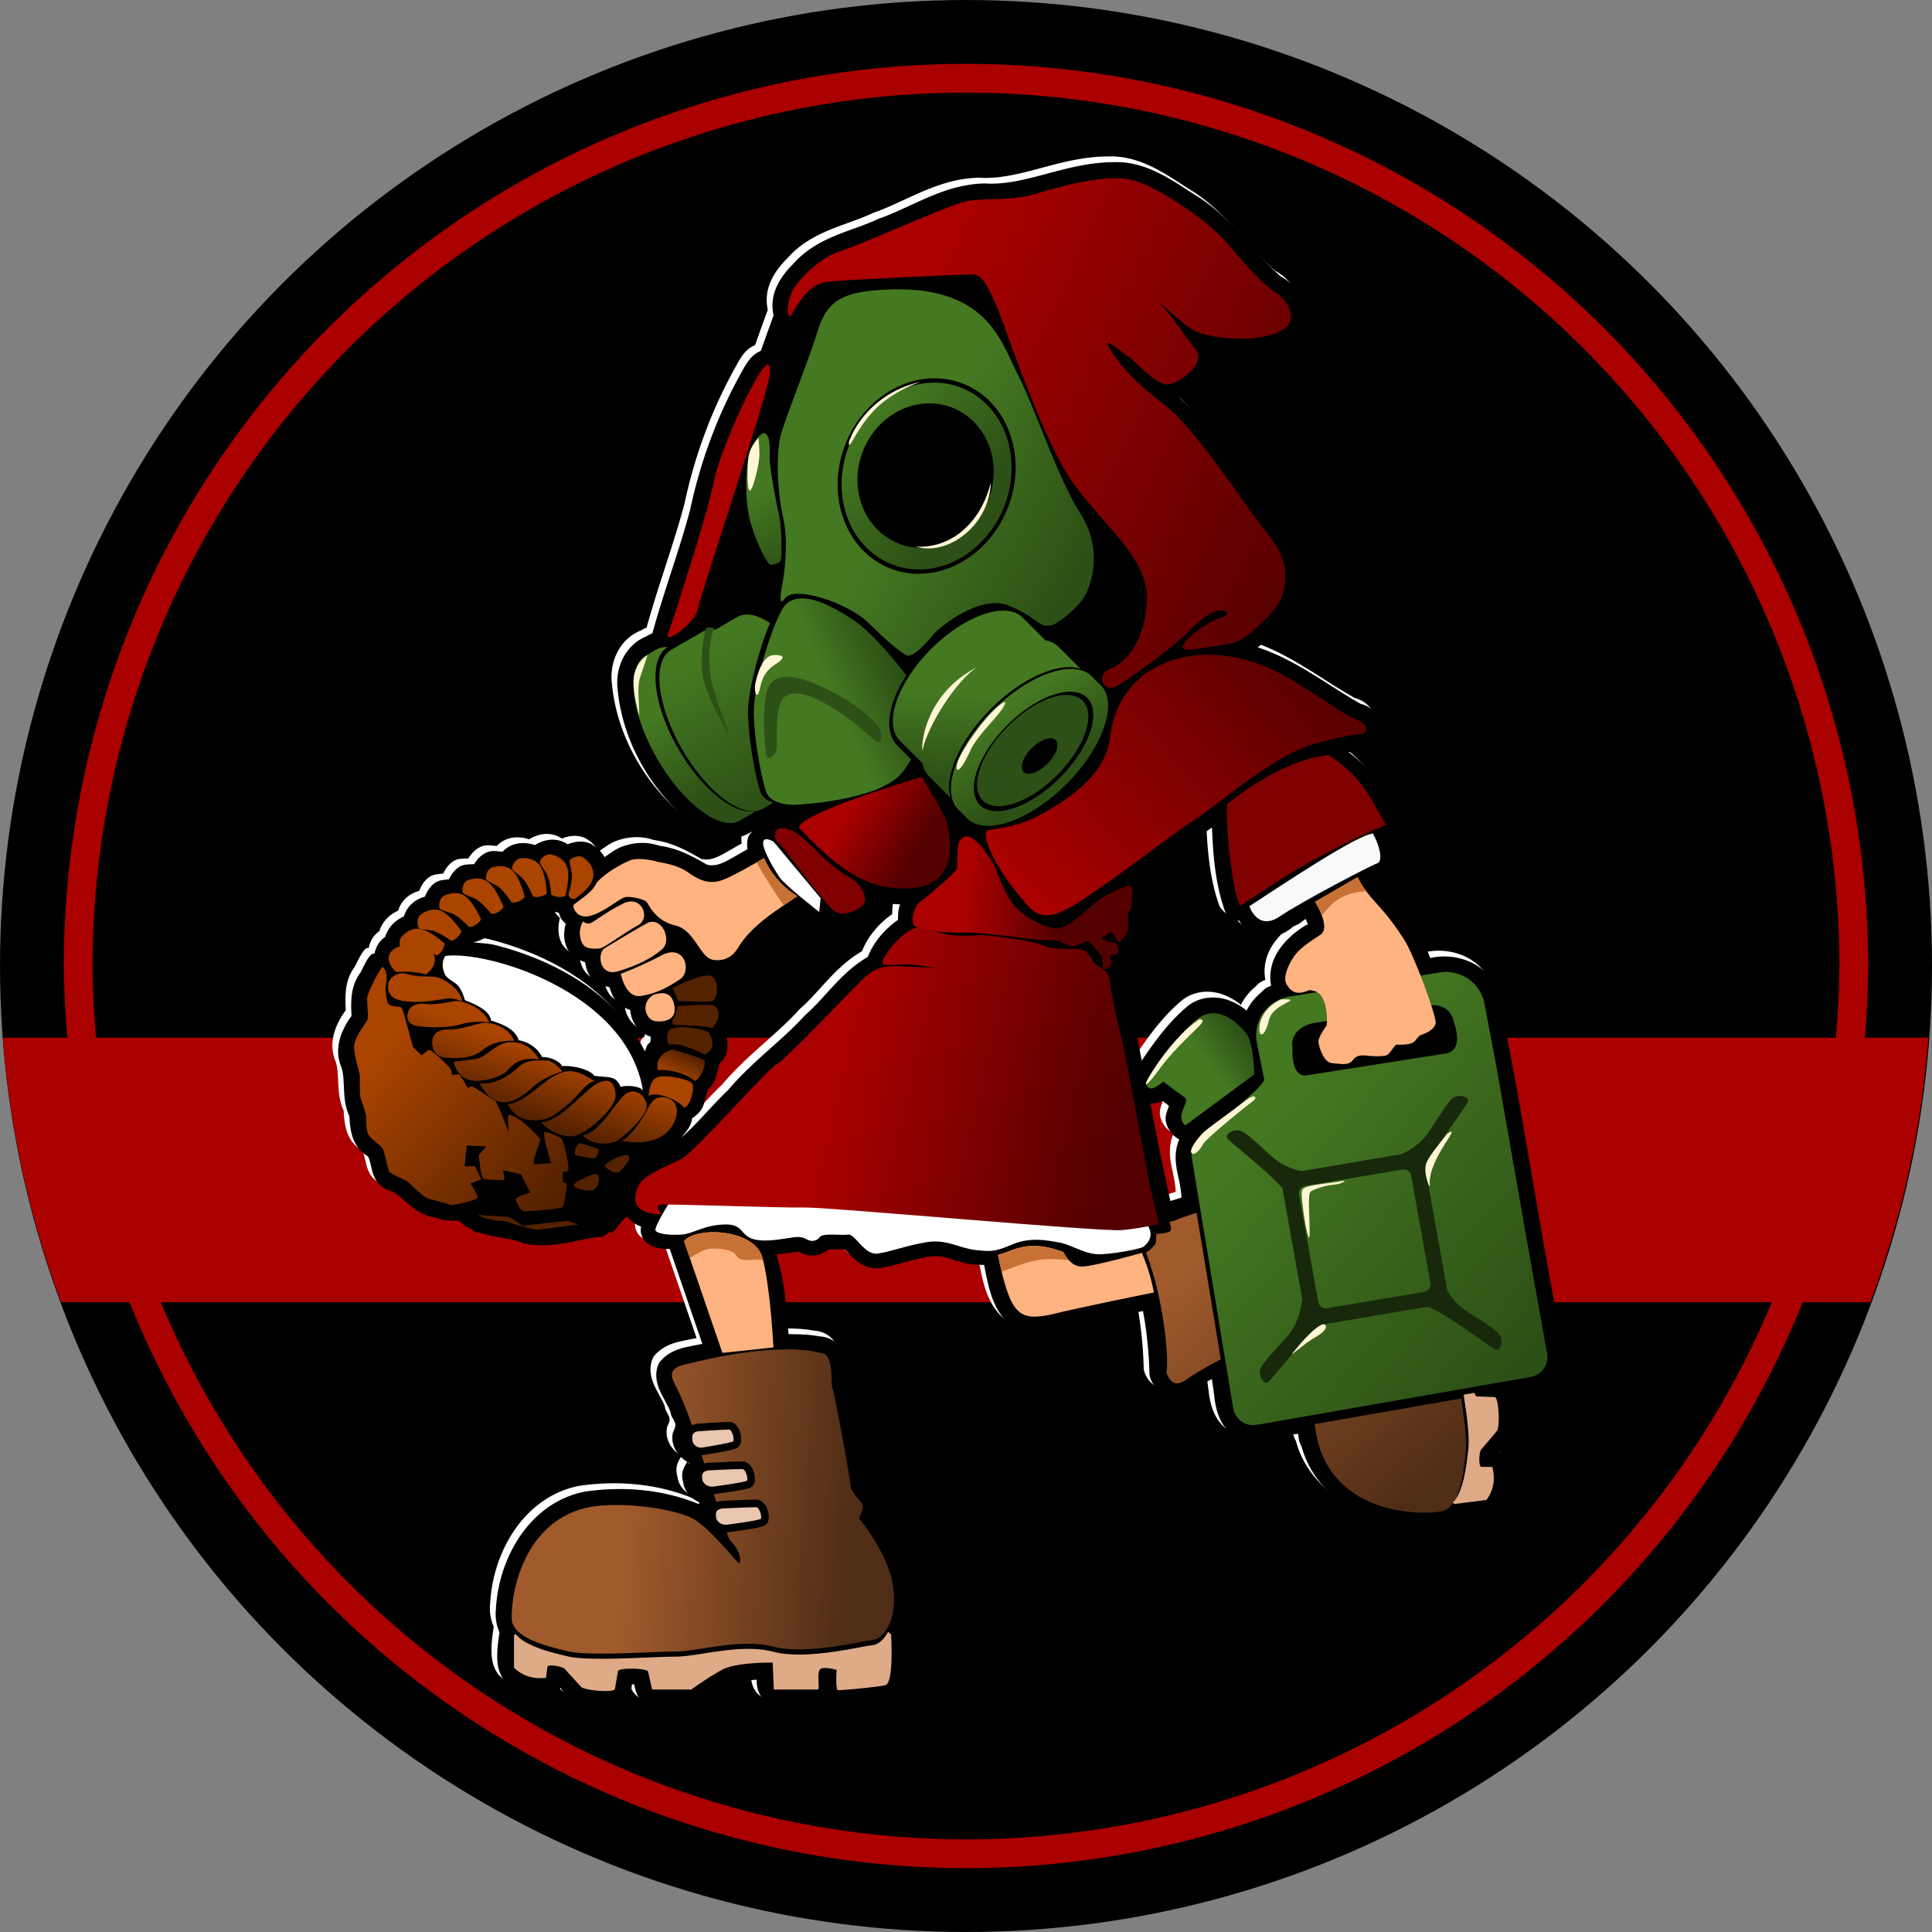 <svg xmlns="http://www.w3.org/2000/svg" xmlns:xlink="http://www.w3.org/1999/xlink" width="671.429" height="671.429" viewBox="0 0 177.649 177.649"><rect x="0" y="0" width="177.649" height="177.649" fill="#808080" stroke="none"/><defs><linearGradient xlink:href="#c" id="u" x1="71.227" y1="181.272" x2="91.807" y2="182.742" gradientUnits="userSpaceOnUse"/><linearGradient id="d"><stop offset="0" stop-color="#a40"/><stop offset="1" stop-color="#520"/></linearGradient><linearGradient id="b"><stop offset="0" stop-color="#a00"/><stop offset="1" stop-color="#500"/></linearGradient><linearGradient id="a"><stop offset="0" stop-color="#447821"/><stop offset="1" stop-color="#2d5016"/></linearGradient><linearGradient xlink:href="#a" id="n" x1="109.581" y1="104.299" x2="113.79" y2="110.179" gradientUnits="userSpaceOnUse"/><linearGradient xlink:href="#a" id="m" x1="99.241" y1="105.252" x2="98.856" y2="113.137" gradientUnits="userSpaceOnUse"/><linearGradient xlink:href="#a" id="i" x1="367.43" y1="322.255" x2="424.073" y2="355.085" gradientUnits="userSpaceOnUse"/><linearGradient xlink:href="#a" id="k" x1="347.667" y1="308.608" x2="381.144" y2="338.155" gradientUnits="userSpaceOnUse"/><linearGradient xlink:href="#a" id="o" x1="345.72" y1="409.597" x2="367.48" y2="400.001" gradientUnits="userSpaceOnUse"/><linearGradient xlink:href="#a" id="h" x1="283.676" y1="391.291" x2="309.586" y2="438.263" gradientUnits="userSpaceOnUse"/><linearGradient xlink:href="#a" id="g" x1="72.659" y1="108.276" x2="77.12" y2="115.693" gradientUnits="userSpaceOnUse"/><linearGradient xlink:href="#a" id="l" x1="82.226" y1="87.364" x2="85.269" y2="94.313" gradientUnits="userSpaceOnUse"/><linearGradient xlink:href="#a" id="f" x1="129.055" y1="145.016" x2="153.353" y2="166.397" gradientUnits="userSpaceOnUse"/><linearGradient xlink:href="#a" id="t" x1="125.516" y1="140.341" x2="129.071" y2="137.802" gradientUnits="userSpaceOnUse"/><linearGradient xlink:href="#b" id="s" x1="90.714" y1="139.762" x2="115.472" y2="145.621" gradientUnits="userSpaceOnUse"/><linearGradient xlink:href="#b" id="j" x1="101.334" y1="62.407" x2="141.011" y2="81.306" gradientUnits="userSpaceOnUse"/><linearGradient xlink:href="#b" id="p" x1="108.221" y1="123.499" x2="134.702" y2="101.01" gradientUnits="userSpaceOnUse"/><linearGradient id="c"><stop offset="0" stop-color="#a05a2c"/><stop offset="1" stop-color="#502d16"/></linearGradient><linearGradient xlink:href="#c" id="e" x1="467.338" y1="593.544" x2="539.366" y2="678.397" gradientUnits="userSpaceOnUse"/><linearGradient xlink:href="#b" id="r" x1="102.526" y1="124.643" x2="110.842" y2="125.21" gradientUnits="userSpaceOnUse"/><linearGradient xlink:href="#b" id="q" x1="92.394" y1="115.029" x2="98.508" y2="118.809" gradientUnits="userSpaceOnUse"/><linearGradient xlink:href="#d" id="H" x1="49.42" y1="137.494" x2="64.539" y2="151.479" gradientUnits="userSpaceOnUse"/><linearGradient xlink:href="#d" id="G" x1="286.045" y1="531.001" x2="289.992" y2="522.251" gradientUnits="userSpaceOnUse"/><linearGradient xlink:href="#d" id="v" x1="59.134" y1="136.6" x2="57.092" y2="142.487" gradientUnits="userSpaceOnUse"/><linearGradient xlink:href="#d" id="w" gradientUnits="userSpaceOnUse" x1="59.134" y1="136.6" x2="57.092" y2="142.487"/><linearGradient xlink:href="#d" id="x" gradientUnits="userSpaceOnUse" x1="59.134" y1="136.6" x2="57.092" y2="142.487"/><linearGradient xlink:href="#d" id="y" gradientUnits="userSpaceOnUse" x1="59.134" y1="136.6" x2="57.092" y2="142.487"/><linearGradient xlink:href="#d" id="z" gradientUnits="userSpaceOnUse" x1="59.134" y1="136.6" x2="57.092" y2="142.487"/><linearGradient xlink:href="#d" id="A" gradientUnits="userSpaceOnUse" x1="59.134" y1="136.6" x2="57.092" y2="142.487"/><linearGradient xlink:href="#d" id="B" gradientUnits="userSpaceOnUse" x1="59.134" y1="136.6" x2="57.092" y2="142.487"/><linearGradient xlink:href="#d" id="C" gradientUnits="userSpaceOnUse" x1="59.134" y1="136.6" x2="57.092" y2="142.487"/><linearGradient xlink:href="#d" id="D" gradientUnits="userSpaceOnUse" x1="59.134" y1="136.6" x2="57.092" y2="142.487"/><linearGradient xlink:href="#d" id="E" gradientUnits="userSpaceOnUse" x1="59.134" y1="136.6" x2="57.092" y2="142.487"/><linearGradient xlink:href="#d" id="F" gradientUnits="userSpaceOnUse" x1="59.134" y1="136.6" x2="57.092" y2="142.487"/></defs><g transform="translate(-13.607 -41.488)"><circle cx="102.432" cy="130.313" r="88.824"/><path d="M102.431 47.36a82.953 82.953 0 00-82.953 82.952 82.953 82.953 0 00.33 6.593h-5.94a88.824 88.824 0 005.353 24.322h6.299a82.953 82.953 0 0076.911 52.039 82.953 82.953 0 0076.933-52.04h6.222a88.824 88.824 0 005.34-24.32h-5.837a82.953 82.953 0 00.296-6.594A82.953 82.953 0 00102.43 47.36zm0 2.645a80.307 80.307 0 0180.308 80.307 80.307 80.307 0 01-.33 6.593H22.436a80.307 80.307 0 01-.312-6.593 80.307 80.307 0 0180.307-80.307zM28.394 161.227H176.53a80.307 80.307 0 01-74.099 49.393 80.307 80.307 0 01-74.037-49.393z" fill="#a00"/></g><path d="M101.864 14.385c-4.403.01-8.079 2.187-11.795 1.957a.945.945 0 00-.076-.002c-3.753.073-6.77 2.232-9.704 3.234a.945.945 0 00-.103.043c-2.362 1.134-5.555 1.593-7.78 4.124-.614.591-1.203 1.345-1.581 2.23a4.161 4.161 0 00-.225 2.516 278.17 278.17 0 00-1.168 3.244 2.641 2.641 0 00-.95.685c-.364.433-.614.896-.77 1.184l-.003.002c-2.244 3.989-3.84 8.307-4.785 12.773l.01-.047c-.998 3.76-2.421 7.525-3.48 11.39-.218.072-.456.165-.7.444l.416-.275c-2.128.702-3.145 2.9-2.912 4.93.446 4.841 3.082 9.366 6.801 12.386.786.658 1.77 1.17 2.85 1.34.902.142 1.871-.085 2.73-.625-.118.171-.305.315-.361.494-.12.383-.136.767-.074 1.141-.617.35-1.245.723-1.772 1.008-.744.402-1.33.57-1.953.418-1.275-.742-2.683-1.52-4.383-1.742-1.181-.41-2.374-.298-3.402.074-.63.228-1.105.622-1.633.97a3.215 3.215 0 00-1.147-1.158c-.643-.369-1.48-.332-2.246-.02-.956-.637-2.088-.505-3.013.073-1.066-.353-2.214-.215-2.971.613-.463-.037-.93-.136-1.377.032-.502.187-.929.6-1.24 1.109-.442.033-.9-.01-1.287.207-.443.248-.786.678-1.022 1.178-.434.072-.893.067-1.258.312-.436.293-.752.76-.953 1.291-.962.262-1.646.893-1.941 1.823-.829.36-1.444 1.011-1.723 1.878-.522.363-.842.886-.974 1.524-.074.045-.206.023-.26.072-.262.237-.402.478-.528.705-.25.454-.46.917-.5.969a.945.945 0 00-.003.004c-.98 1.332-.872 2.814-.825 3.996-.934 1.285-1.683 2.994-.912 4.766l-.025-.069c.193.559.21 1.242.248 2.045.037.804.101 1.743.588 2.672l-.106-.373c.038.535.053 1.22.256 1.938.203.717.67 1.507 1.512 1.953l-.102-.063c.118.083.22.416.377 1.102.079.343.177.749.44 1.162.263.413.737.795 1.31.947l-.049-.015c.513.166 1.02.639 1.678 1.21.66.572 1.55 1.244 2.781 1.266l-.488-.146c.746.473 1.496.414 1.932.427.435.013.48-.003.635.18a.945.945 0 00.134.13c.262.208.537.343.81.48a.945.945 0 00.643.302l.096.006c1.497.498 2.94.487 3.92.932a.945.945 0 00.188.062c2.606.571 5.01-.428 7.037-.607a.945.945 0 00.68-.387l.093-.008a.945.945 0 00.715-.416s.179-.267.434-.582c.166-.205.321-.332.482-.48.387.44.822.756 1.322.931-.02.114-.044.25-.035.408.012.214.098.631.422.955.504.504 1.138.61 1.607.676.197.028.43.013.641.024l2.996 8.726c-.428.077-.795.153-1.305.258-.875.18-1.882.508-2.6 1.39a.945.945 0 00-.14.239c-.441 1.076-.043 2.107.34 2.836.383.729.746 1.328.803 1.674a.945.945 0 00.113.322c.367.634.392.776.139 1.303a.945.945 0 00-.082.261c-.168 1.062.428 2.005 1.334 2.557-.014.03-.007.019-.057.106-.089.155-.237.38-.342.714-.092.296-.075.709.04 1.096.132.887.733 1.47 1.478 1.815-.013.045-.014.057-.05.152l.155.045c-.05-.022-.107-.018-.158-.04v.005c-.01-.002-.007-.008-.017-.01-3.293-1.361-6.976-1.65-10.422-1.143a.945.945 0 00-.043.008c-2.56.495-4.574 2.078-5.94 4.078-1.359 1.99-2.109 4.399-2.228 6.737a4.11 4.11 0 00.328 2.12c-.07.525-.184 1.184-.205 1.913-.023.801.044 1.698.615 2.465a.945.945 0 00.123.136c1.247 1.13 2.919 1.306 4.342 1.106a.945.945 0 00.724-.535c.601 1.005 1.62 1.52 2.594 1.7.98.182 1.958.085 2.785-.095a.945.945 0 00.196-.066c.517-.24.799-.756.896-1.123.08-.3.084-.511.098-.698a.945.945 0 00.181-.047c.267-.097.112-.031.002-.113s-.036-.048.026.164c.062.213.113.531.28.912.165.381.623.924 1.255 1.004a.945.945 0 00.195.004c.715-.058 1.624.065 2.61.035.986-.029 2.136-.274 3.02-1.181l-.07.064c1.069-.902 2.495-1.208 3.97-1.29.021.67.148 1.299.605 1.788.72.772 1.854.848 3.05.563l-.09.015c.11-.015.93.097 1.731.05.396-.025.86-.093 1.295-.444.121.117.159.274.327.353.438.209.959.191 1.418.036l-.127.033c1.155-.22 3.017.178 4.693-.854a.945.945 0 00.342-.367c.995-1.9.649-4.01.533-5.63a.945.945 0 00-.12-.393c.01-.037.02-.083.071-.207.132-.327.473-.87.332-1.668.26-3.208-1.324-6.035-3.006-8.356.161-.56.189-1.136.008-1.603-.196-.506-.533-.85-.853-1.19-.634-3.148-1.15-6.435-1.838-9.654l.021.191c-.004-.628.002-1.516-.29-2.388-.147-.436-.38-.885-.78-1.245-.395-.354-.955-.573-1.553-.601-.95-.183-1.891-.196-2.828-.203-.19-2.357-.34-4.878-1.121-7.344.43-.046.896-.09 1.21-.139.475-.074.933-.083.81-.097.062.007.043.016.353.154a.945.945 0 00.002 0 2.296 2.296 0 001.771.037c.284-.11.491-.268.633-.4.32-.018.912 0 1.528-.014.105.107.258.275.47.5.248.262.567.586 1.01.852.46.276 1.082.482 1.777.373 1.445-.229 2.282-.628 4.256-1.01.824-.16 1.291-.08 1.905.086.598.162 1.345.47 2.347.595.403.05.698.029 1.03.04.174.826.317 1.7.609 2.624.368 1.165.981 2.36 2.168 3.153a.945.945 0 00.187.098c1.417.542 2.818.337 4.057.033 1.24-.305 2.377-.703 3.354-.791a.945.945 0 00.109-.018c1.374-.292 2.75-.574 4.127-.855.348 1.88.552 3.837.594 5.775a.945.945 0 00.03.223c.478 1.798 2.81 2.442 4.143 1.144l-.119.098c.531-.368 1.12-.671 1.69-.996.064.527.15.976.22 1.596.125 1.093.392 2.345 1.38 3.3a.945.945 0 00.075.067c1.153.897 2.53.832 3.643.607 1.036-.209 1.933-.482 2.621-.527.007.092.012.146.024.254.028.254.074.563.287.92 1.215 4.528 5.786 7.116 10.136 7.24a.945.945 0 00.01 0c.986.019 2.38.077 3.635-.592.539-.003 1.295.033 2.082-.045.798-.079 1.68-.259 2.367-.924a.945.945 0 00.12-.138c.96-1.38.924-3.06.546-4.444a.945.945 0 00-.627-.654c.923-.724 1.306-1.799 1.362-2.79.045-.803-.16-1.532-.364-2.224.524-.062.928-.119 1.53-.236 1.153-.224 2.494-.814 3.054-2.236a.945.945 0 00.036-.108c.318-1.228.113-2.393-.131-3.433s-.526-1.989-.56-2.809a.945.945 0 00-.014-.133c-1.745-9.343-3.143-18.792-5.104-28.152a.945.945 0 00-.031-.11c-.888-2.62-3.74-3.695-6.24-3.134.029-.01 0-.021-.12-.352-.146-.405-.286-.97-.687-1.523-1.08-2.158-2.673-3.688-3.86-5.309.223-.11.384-.14.61-.305.309-.224.623-.53.816-.964.177-.397.177-.885.077-1.35a2.611 2.611 0 00-.303-1.121c.209-.067.422-.139.613-.328a1.37 1.37 0 00.377-.9c.002-.587-.245-.875-.432-1.149-.186-.274-.381-.515-.513-.705-.132-.19-.162-.351-.147-.21a.945.945 0 00-.105-.345c-.88-1.652-2.209-3.173-3.801-4.361.651-.128 1.273-.236 1.94-.422a.945.945 0 00.279-.13c.435-.299.755-.77.834-1.259.079-.489-.052-.938-.25-1.298-.397-.722-1.045-1.233-1.887-1.381l.293.101c-2.996-1.655-5.974-4.077-9.584-5.263 1.277-.898 2.308-2.108 3.123-3.206a.945.945 0 00.043-.064c.934-1.503 1.044-3.219.654-4.762-.39-1.543-1.252-2.948-2.328-4.039l.082.094c-2.741-3.628-5.273-7.71-8.781-10.996.05-.02.1-.007.15-.03.87-.346 1.775-.968 2.413-1.851.321-.446.574-.973.634-1.576.028-.28-.165-.556-.236-.846 2.525.478 5.351.65 7.719-.943a.945.945 0 00.1-.076c1.054-.937 1.123-2.388.683-3.448a4.713 4.713 0 00-2.223-2.4l.186.121c-2.606-2.172-4.56-5.552-8.04-7.61-2.04-1.3-4.44-3.089-7.43-2.972zm9.049 61.18c.102 2.531.302 5.13 1.173 7.623a.945.945 0 00.022.055c.152.36.5.707.848.83.223.078.323.052.455.05a2.969 2.969 0 002.441 1.495c.935.032 1.841-.327 2.55-.963.222-.101.457-.198.618-.315.193-.14.349-.264.498-.375.081.19.193.407.213.516a.945.945 0 00-.254.105c-.89.538-1.8 1.314-2.453 2.301-.595.9-.9 2.043-.67 3.22-.045.017-.061.02-.11.04-.237.095-.544.25-.812.59a4.956 4.956 0 00-1.334 1.662 5.556 5.556 0 00-1.748-.988c-1.203-.4-2.673-.302-3.795.677-1.677 1.437-2.928 3.175-4.101 4.905-.435-2.233-.825-4.434-1.36-6.655l.027.25c.016-.502-.1-.907-.177-1.236-.068-.29-.078-.462-.086-.482.08-.164.174-.269.2-.399a.945.945 0 00.65-.916c-.014-.667.025-.877.431-1.266a.945.945 0 00.176-.226c.37-.67.36-1.322.375-1.775.015-.454.048-.697.148-.858a.945.945 0 00.143-.496c0-.176.073-.672.088-1.203a3.09 3.09 0 00-.188-1.121l.557-1.16a222.194 222.194 0 015.475-3.885zM80.327 82.37c.677.03-.131.023.002.022 0-.007-.003-.014-.002-.022zm.002.032c.623.134 1.264.206 1.91.224-.182.45-.193.939-.198 1.428-1.221.852-2.236 2.039-2.78 3.412-2.47 1.423-3.947 3.785-5.686 5.281a.945.945 0 00-.082.082c-2.124 2.344-4.855 4.237-7.094 6.899-1.559 1.477-2.846 3.116-4.283 4.345.38-.46.796-.895.957-1.533a.945.945 0 00.027-.228c.017-.015.016-.017.1-.078.251-.185.879-.618 1.027-1.418.13-.373.208-.734.256-.922.058-.23.063-.24.146-.301a.945.945 0 00.157-.143c.52-.604.612-1.272.705-1.685.092-.413.136-.524.25-.61a.945.945 0 00.174-.17c.573-.724.453-1.564.412-1.986a2.052 2.052 0 01-.014-.386c.007-.04-.025.016.012-.016a.945.945 0 00.164-.184c.65-.952.515-2.01.17-2.863.125-.438.256-.88.214-1.338-.033-.374-.264-.713-.423-1.07l.091-.205c.962-.351 1.688-1.008 2.166-1.662.585-.8 1.04-1.49 1.555-1.797a.945.945 0 00.123-.088c.742-.62 1.606-1.18 2.475-1.764.02.019.018.014.039.033.228.209.49.469.765.71.275.24.5.483 1.004.63.253.074.696.088 1.043-.164.071-.051.05-.118.102-.176.237.136.504.28.908.229a3.813 3.813 0 002.649-.74c.42-.317.79-.743.984-1.295.048-.137-.046-.303-.025-.451zm-30.282.761c.594.24.944.24.81.24.066.195.127.4.22.545.137.218.27.312.414.463-.203.754-.208 1.537.117 2.233.295.632.934 1.067 1.67 1.303.069.546.241 1.066.59 1.48.384.456.982.71 1.629.799.172.456.3.925.652 1.324.316.358.77.62 1.273.793.075 1.138.827 2.123 1.889 2.455-.002.076-.022.192-.023.25-.004.166-.018.234-.022.26a.945.945 0 00-.135.101c-.245.229-.245.48-.355.739-2.696-5.32-8.325-8.381-13.725-9.768-.673-.174-1.361-.174-2.062-.265.54-.107 1.02-.33 1.373-.641.183-.162.317-.356.453-.549.05 0 .1.05.148.045.422-.039.754-.199 1.03-.365.551-.333.98-.751 1.105-.836l-.639.156c.804.093 1.394-.286 1.71-.451.315-.166.235-.16.322-.123a.945.945 0 00.273.068c.432.043.756-.07.977-.148.208-.073.327-.108.306-.108zm56.305 17.532c.096.06.497.37.602.462-.138.435-.354.846-.297 1.327.08.68.545 1.365 1.25 1.765a.945.945 0 00-.026.055c-.504 1.202-.288 2.393-.062 3.39.175.773.257 1.347.295 1.887-.367.132-.71.22-1.022.328a248.12 248.12 0 01-1.836-8.986c.383.032.735-.048 1.096-.228zM62.717 133.93c.195.11.297.325.528.383l-.52-.338c.006.008-.006-.033-.008-.045zm.838 5.283c.042.896.028-.082 0 0z" fill="#fff"/><path d="M102.393 14.914c-4.403.01-8.079 2.187-11.795 1.957a.945.945 0 00-.076-.002c-3.752.073-6.769 2.232-9.703 3.235a.945.945 0 00-.104.043c-2.362 1.133-5.555 1.592-7.78 4.123-.614.591-1.202 1.345-1.581 2.23a4.161 4.161 0 00-.225 2.516 278.17 278.17 0 00-1.168 3.244 2.641 2.641 0 00-.949.685c-.365.433-.615.896-.772 1.184l-.002.002c-2.244 3.989-3.84 8.307-4.785 12.773l.01-.046c-.998 3.76-2.421 7.524-3.48 11.388-.218.073-.456.166-.7.446l.416-.276c-2.128.702-3.145 2.9-2.912 4.93.446 4.841 3.083 9.367 6.801 12.387.786.657 1.77 1.17 2.85 1.34.902.141 1.872-.086 2.73-.626-.118.171-.305.316-.361.495-.12.382-.136.766-.074 1.14-.617.35-1.245.723-1.772 1.008-.744.402-1.329.57-1.953.418-1.275-.742-2.682-1.519-4.383-1.742-1.181-.41-2.374-.298-3.402.074-.63.228-1.105.622-1.633.97a3.215 3.215 0 00-1.146-1.157c-.644-.37-1.48-.332-2.246-.02-.957-.638-2.088-.506-3.014.072-1.066-.353-2.214-.215-2.97.614-.464-.038-.93-.137-1.378.03-.502.189-.928.6-1.24 1.11-.441.033-.9-.01-1.287.207-.443.248-.786.678-1.022 1.178-.434.072-.893.068-1.257.312-.436.293-.753.76-.954 1.291-.961.262-1.646.893-1.941 1.823-.828.36-1.444 1.011-1.723 1.879-.522.363-.842.885-.974 1.523-.073.045-.206.023-.26.072-.262.237-.402.479-.527.705-.25.454-.462.917-.5.97a.945.945 0 00-.004.003c-.98 1.332-.872 2.815-.824 3.996-.935 1.286-1.684 2.994-.913 4.766l-.025-.068c.193.558.21 1.241.248 2.044.037.804.101 1.744.588 2.672l-.106-.373c.038.535.053 1.22.256 1.938.204.717.67 1.507 1.512 1.953l-.101-.063c.117.083.22.416.376 1.102.079.343.177.749.44 1.162.263.413.737.796 1.31.947l-.048-.015c.512.166 1.018.64 1.677 1.21.66.572 1.55 1.245 2.782 1.266l-.489-.146c.746.473 1.497.415 1.932.427.435.013.48-.003.635.18a.945.945 0 00.135.131c.26.207.536.342.81.478a.945.945 0 00.643.303l.095.006c1.497.498 2.94.487 3.92.932a.945.945 0 00.188.062c2.606.571 5.011-.428 7.037-.607a.945.945 0 00.68-.387l.093-.008a.945.945 0 00.715-.416s.179-.267.434-.582c.166-.205.321-.332.482-.48.387.44.822.756 1.322.931-.02.114-.044.25-.035.409.013.213.098.63.422.955.504.503 1.138.608 1.608.675.196.029.43.013.64.024l2.996 8.726c-.428.077-.795.154-1.304.258-.875.18-1.883.508-2.6 1.39a.945.945 0 00-.14.24c-.442 1.075-.044 2.106.34 2.835.382.729.745 1.329.802 1.674a.945.945 0 00.113.322c.368.634.393.776.139 1.303a.945.945 0 00-.082.262c-.168 1.061.429 2.004 1.334 2.556-.014.031-.007.019-.057.106-.088.155-.237.38-.342.715-.092.295-.074.708.04 1.095.132.887.734 1.47 1.478 1.815-.013.045-.013.057-.05.152l.155.045c-.05-.022-.107-.018-.158-.04v.005c-.01-.002-.006-.008-.017-.01-3.293-1.36-6.976-1.65-10.422-1.143a.945.945 0 00-.043.008c-2.56.495-4.574 2.079-5.94 4.078-1.359 1.99-2.109 4.399-2.228 6.737a4.11 4.11 0 00.328 2.12c-.07.525-.184 1.184-.205 1.913-.023.802.044 1.698.615 2.465a.945.945 0 00.123.136c1.247 1.13 2.919 1.307 4.342 1.106a.945.945 0 00.725-.535c.6 1.006 1.619 1.52 2.593 1.7.98.182 1.958.085 2.786-.095a.945.945 0 00.195-.066c.517-.24.799-.756.896-1.123.08-.3.085-.511.098-.697a.945.945 0 00.182-.047c.266-.098.112-.032.002-.114-.11-.081-.037-.048.025.164.062.213.113.532.28.913.165.38.624.923 1.255 1.003a.945.945 0 00.195.004c.715-.058 1.624.065 2.61.036.986-.03 2.136-.274 3.02-1.182l-.069.064c1.068-.901 2.494-1.208 3.969-1.29.021.671.149 1.299.605 1.788.72.773 1.854.848 3.051.563l-.092.016c.111-.016.932.097 1.733.048.395-.023.86-.092 1.295-.443.12.117.158.274.326.353.438.209.96.191 1.418.036l-.127.033c1.155-.22 3.017.178 4.693-.854a.945.945 0 00.342-.367c.995-1.9.65-4.01.533-5.63a.945.945 0 00-.119-.393c.01-.037.02-.083.07-.207.133-.326.473-.87.332-1.668.26-3.208-1.324-6.034-3.006-8.356.162-.56.19-1.136.008-1.603-.195-.506-.533-.849-.853-1.19-.633-3.148-1.149-6.435-1.838-9.654l.021.191c-.004-.628.002-1.516-.29-2.388-.147-.436-.38-.885-.78-1.244-.395-.355-.955-.574-1.553-.602-.95-.183-1.891-.195-2.828-.203-.19-2.357-.34-4.878-1.12-7.344.429-.046.896-.089 1.21-.139.474-.074.932-.083.809-.097.062.007.043.016.353.154a.945.945 0 00.002 0 2.296 2.296 0 001.772.037c.283-.11.49-.268.632-.4.32-.018.912 0 1.528-.014.105.107.258.275.47.5.249.262.568.586 1.01.852.46.276 1.083.482 1.778.373 1.445-.228 2.281-.628 4.255-1.01.824-.16 1.292-.08 1.905.086.599.162 1.346.47 2.347.596.403.05.698.028 1.03.039.174.826.317 1.7.61 2.625.367 1.164.98 2.36 2.167 3.152a.945.945 0 00.188.098c1.416.542 2.817.337 4.056.033 1.24-.305 2.378-.703 3.354-.791a.945.945 0 00.11-.018c1.373-.292 2.75-.574 4.126-.855.348 1.88.553 3.837.594 5.775a.945.945 0 00.031.223c.477 1.798 2.81 2.442 4.143 1.144l-.12.098c.531-.368 1.12-.671 1.69-.996.064.527.15.976.22 1.596.125 1.093.392 2.345 1.38 3.3a.945.945 0 00.076.067c1.152.897 2.528.832 3.642.607 1.036-.209 1.933-.482 2.621-.527.007.092.012.146.024.254.028.254.075.563.287.92 1.215 4.528 5.786 7.116 10.137 7.24a.945.945 0 00.01 0c.985.019 2.38.077 3.634-.592.539-.003 1.296.033 2.082-.045.798-.078 1.68-.259 2.368-.924a.945.945 0 00.119-.138c.961-1.38.924-3.059.547-4.444a.945.945 0 00-.627-.654c.923-.723 1.306-1.799 1.36-2.789.046-.804-.158-1.533-.362-2.225.524-.062.928-.119 1.529-.236 1.153-.224 2.495-.814 3.055-2.236a.945.945 0 00.035-.108c.318-1.228.113-2.393-.131-3.433s-.525-1.989-.56-2.809a.945.945 0 00-.014-.133c-1.745-9.343-3.143-18.792-5.104-28.152a.945.945 0 00-.031-.11c-.888-2.619-3.74-3.695-6.24-3.134.029-.01 0-.021-.12-.352-.146-.405-.285-.97-.687-1.523-1.08-2.158-2.673-3.688-3.86-5.309.223-.11.385-.14.61-.304.309-.225.623-.531.817-.965.176-.396.176-.885.076-1.35a2.611 2.611 0 00-.303-1.12c.209-.068.422-.14.613-.329a1.37 1.37 0 00.377-.9c.002-.587-.245-.875-.431-1.149-.187-.274-.382-.514-.514-.705-.132-.19-.162-.351-.147-.209a.945.945 0 00-.105-.346c-.88-1.652-2.208-3.173-3.8-4.361.65-.128 1.273-.236 1.939-.422a.945.945 0 00.279-.13c.435-.299.755-.77.834-1.259.079-.489-.051-.938-.25-1.298-.397-.722-1.045-1.233-1.887-1.381l.293.101c-2.996-1.655-5.973-4.077-9.584-5.263 1.278-.898 2.309-2.108 3.123-3.205a.945.945 0 00.043-.065c.934-1.503 1.044-3.219.655-4.762-.39-1.543-1.253-2.948-2.329-4.039l.082.094c-2.741-3.628-5.273-7.71-8.78-10.996.05-.02.1-.007.15-.03.87-.346 1.774-.967 2.412-1.85.321-.447.574-.973.634-1.577.028-.28-.165-.556-.236-.846 2.525.479 5.352.65 7.719-.943a.945.945 0 00.1-.076c1.054-.937 1.124-2.387.683-3.447a4.713 4.713 0 00-2.223-2.4l.186.12c-2.606-2.172-4.559-5.552-8.04-7.61-2.04-1.3-4.44-3.089-7.43-2.972zm9.049 61.18c.102 2.532.302 5.131 1.174 7.623a.945.945 0 00.021.055c.152.36.5.707.848.83.223.079.323.053.455.05a2.969 2.969 0 002.441 1.495c.935.033 1.842-.327 2.55-.963.222-.101.457-.198.618-.315.193-.14.349-.264.498-.375.081.19.194.407.213.516a.945.945 0 00-.254.105c-.89.539-1.8 1.314-2.453 2.301-.594.9-.9 2.043-.67 3.22-.045.018-.06.02-.11.04-.237.096-.543.25-.812.59a4.956 4.956 0 00-1.334 1.662 5.556 5.556 0 00-1.748-.988c-1.203-.4-2.673-.302-3.795.677-1.677 1.437-2.927 3.175-4.101 4.905-.435-2.233-.825-4.434-1.36-6.655l.028.25c.015-.502-.102-.907-.178-1.236-.068-.29-.078-.462-.086-.482.08-.164.174-.269.2-.399a.945.945 0 00.65-.916c-.014-.667.025-.877.431-1.265a.945.945 0 00.176-.227c.37-.67.36-1.322.375-1.775.015-.453.048-.697.148-.858a.945.945 0 00.143-.496c0-.176.073-.672.088-1.203a3.09 3.09 0 00-.188-1.121l.557-1.16a222.194 222.194 0 015.475-3.885zM80.856 82.9c.677.029-.13.022.002.021 0-.007-.003-.014-.002-.021zm.002.03c.623.135 1.264.207 1.91.225-.182.45-.193.939-.197 1.428-1.222.852-2.237 2.039-2.782 3.412-2.47 1.423-3.945 3.785-5.685 5.281a.945.945 0 00-.082.082c-2.124 2.344-4.855 4.237-7.094 6.899-1.558 1.477-2.846 3.117-4.283 4.346.38-.46.796-.896.957-1.534a.945.945 0 00.027-.228c.017-.015.016-.017.1-.078.251-.185.88-.618 1.027-1.418.13-.373.208-.733.256-.922.058-.23.064-.24.147-.3a.945.945 0 00.156-.143c.52-.605.613-1.273.705-1.686.092-.413.136-.524.25-.61a.945.945 0 00.174-.17c.573-.724.453-1.563.412-1.986a2.052 2.052 0 01-.014-.386c.007-.04-.025.016.012-.016a.945.945 0 00.164-.183c.65-.952.515-2.011.17-2.864.125-.438.256-.88.215-1.338-.034-.374-.265-.713-.424-1.07l.092-.205c.96-.35 1.687-1.008 2.166-1.662.584-.8 1.039-1.49 1.554-1.797a.945.945 0 00.123-.088c.742-.62 1.607-1.18 2.475-1.764.021.019.018.014.039.034.228.208.491.468.766.709.274.24.499.483 1.004.63.252.074.695.089 1.043-.164.07-.05.049-.118.101-.175.238.135.505.28.908.228a3.813 3.813 0 002.649-.74c.42-.317.79-.743.984-1.295.048-.137-.046-.303-.025-.451zm-30.281.762c.594.24.943.24.81.24.065.195.127.4.219.546.137.217.27.31.414.463-.203.754-.208 1.537.117 2.232.295.632.934 1.067 1.67 1.303.069.546.242 1.066.59 1.48.384.456.983.71 1.629.799.172.456.3.926.652 1.324.316.358.77.62 1.274.793.075 1.138.826 2.123 1.888 2.455-.002.076-.022.193-.023.25-.004.166-.018.235-.022.26a.945.945 0 00-.135.102c-.245.228-.245.48-.355.738-2.695-5.32-8.325-8.381-13.725-9.768-.673-.174-1.361-.174-2.062-.265.54-.107 1.02-.33 1.373-.641.183-.162.317-.356.453-.549.05 0 .1.05.149.045.421-.039.753-.199 1.029-.365.551-.333.98-.751 1.105-.836l-.638.156c.803.093 1.393-.285 1.709-.451.315-.166.235-.16.322-.123a.945.945 0 00.273.068c.432.043.756-.07.977-.148.209-.073.327-.108.307-.107zm56.304 17.532c.097.06.498.37.602.463-.138.434-.354.845-.297 1.326.08.68.545 1.366 1.25 1.765a.945.945 0 00-.026.055c-.504 1.202-.288 2.393-.062 3.39.175.773.257 1.347.295 1.887-.367.132-.71.221-1.022.329a248.12 248.12 0 01-1.836-8.987c.383.032.736-.048 1.096-.228zm-43.635 33.234c.195.11.298.325.528.383l-.52-.338c.006.008-.005-.033-.008-.045zm.838 5.283c.042.896.028-.082 0 0z"/><path d="M91.764 115.396c1.136 5.546 1.938 6.08 4.878 5.479 2.338-.601 9.463-2.033 9.463-2.033-.31-1.616-.705-2.636-1.103-3.642 0 0-4.485 1.265-5.554 1.265-1.07 0-1.67-1.336-1.67-1.336-3.155-1.189-4.373-.226-6.014.267z" fill="#ffb380"/><path d="M466.545 577.373c-3.792 1.246-6.831 2.281-7.086 2.502-.196.17-1.095.36-2.328.605.278.804.767 2.448.369 3.112-.536.893-4.938 1.124-4.938 1.124l-.126 2.878c-.034.771-1.795 2.56-3.454 3.656 5.945 15.243 8.076 35.869 7.084 41.572 2.304 6.07 5.638 3.3 7.868 1.795 3.412-2.303 7.127-4.398 11.015-6.383zm-20.258 7.254a2.215 2.215 0 00-.162.33c.136.253.266.518.398.777zm112.047 57.182l-50.828 8.894c.507 3.739 1.269 7.195 2.33 9.897 8.623 21.952 35.55 21.645 41.748 20.343 6.198-1.302 7.602-13.05 8.395-20.789.397-3.886-.51-11.087-1.645-18.345z" transform="matrix(.265 0 0 .265 -13.607 -41.488)" fill="url(#e)"/><path d="M135.574 128.069l-.99.174c.302 1.927.544 3.843.439 4.875-.172 1.678-.453 4.067-1.452 5.065.065.044.13.08.195.11l2.916-.373c.76-1.033.772-2.038.554-3.035l-1.01-.006c-.299.038-.262-1.515.053-1.69l1.346-1.587c.33-.312.198-3.192-.2-3.14l-1.624-.063c-.082.01-.16-.123-.227-.33z" fill="#deaa87"/><path d="M146.664 130.86a3.633 3.633 0 00-.73.057l-13.848 2.222a3.6 3.6 0 00-2.917 4.187l.675 3.376c.133.701-5.198 4.68-5.198 4.68-.77.694-1.628 1.585-1.446 2.606l3.802 23.005a1.867 1.867 0 002.171 1.512l25.177-4.403a1.867 1.867 0 001.512-2.171l-1.683-9.406-2.988-17.04-1.07-5.651a3.6 3.6 0 00-3.457-2.973zm-1.45 3.05c1.048-.039 1.884.48 2.08 1.579 0 0 1.077 2.762-.927 2.896l-12.697 1.998c-1.403.066-1.21-2.496-1.21-2.496-.225-1.257.74-2.115 1.997-2.34l10.296-1.587a3.31 3.31 0 01.461-.05z" fill="url(#f)" transform="translate(-13.607 -41.488)"/><path d="M134.206 100.78a1.32 1.32 0 00-.479.102c-.614.262-2.073 2.952-2.69 3.655-.803.918-1.523 1.283-2.205 1.595l-9.13 1.552a5.66 5.66 0 01-2.199-.906c-.777-.52-2.882-2.74-3.543-2.835-.662-.094-1.37.378-1.087.756.235.314 3.769 3.08 5.044 4.548l1.828 10.221c-.152.868-.233 1.76-1.044 2.973-.52.777-2.74 2.882-2.835 3.543-.095.662.378 1.37.756 1.087.33-.248 3.396-4.176 4.782-5.24l9.834-1.673c1.347.346 5.863 3.763 6.273 3.927.439.176.712-.63.45-1.245-.263-.614-2.953-2.073-3.656-2.689a5.648 5.648 0 01-1.228-1.477l-1.997-11.171c.466-1.45 3.731-5.771 3.892-6.172.132-.33-.289-.565-.766-.552zm-5.118 6.755a.704.704 0 01.676.582l1.763 9.857a.705.705 0 01-.57.82l-8.922 1.495a.704.704 0 01-.82-.57l-1.763-9.857a.705.705 0 01.571-.82l8.921-1.496a.714.714 0 01.144-.01z" fill="#17280b"/><path d="M72.978 101.774c-1.843 1.032-1.357 5.299 1.055 9.475 2.411 4.178 5.893 6.781 7.678 5.652.323-.204.601-.353.904-.521.142-.08.27-.182.385-.3a8.601 3.87 60 01-7.02-5.725 8.601 3.87 60 01-.984-9.36c-.415-.026-.793.054-1.115.258-.322.203-.601.352-.903.521z" fill="url(#g)" transform="translate(-13.607 -41.488)"/><path d="M310.604 369.777c-1.226-.009-2.35.258-3.338.828l-7.643 4.413c-1.716-.215-3.28.026-4.607.793l-10.815 6.244c-6.666 3.848-4.944 19.311 3.846 34.535 8.79 15.223 21.316 24.442 27.982 20.594l3.658-2.112c-1.892-.62-3.613-1.677-4.382-3.424-.961-2.18-4.158-15.982-4.41-27.6-.148-6.764 3.485-21.425 7.619-31.323-2.844-1.872-5.564-2.93-7.91-2.948z" transform="matrix(.265 0 0 .265 -13.607 -41.488)" fill="url(#h)"/><path d="M361.393 256.947c-1.068.02-2.165.062-3.293.125-12.375.758-19.447 2.524-22.983 14.14-3.535 11.618-12.12 32.327-13.13 37.378-1.01 5.05-1.372 16.452 1.096 27.525 2.149 9.64.049 21.3-.204 22.816-.252 1.515-1.91 9.05.875 5.217 3.306-4.55 22.105 1.71 28.924 8.53 6.819 6.818 11.23 10.158 12.998 11.168 1.768 1.01 5.26-1.99 9.048-6.535 3.788-4.546 17.442-14.383 26.559-10.638 11.105 4.561 10.014 7.86 15.1 6.788 1.483-.312 6.619-4.01 10.154-8.303 3.536-4.293 7.83-17.678-.252-30.304-8.081-12.627-15.91-37.123-21.719-48.235-5.626-10.764-10.07-30.298-43.173-29.672zm13.119 30.893c3.82-.15 7.57.482 11.058 1.865 15.54 6.162 22.449 25.5 15.432 43.193-7.016 17.693-25.3 27.04-40.84 20.877-15.54-6.162-22.448-25.5-15.432-43.193 5.24-13.212 17.067-22.244 29.782-22.742z" transform="matrix(.265 0 0 .265 -13.607 -41.488)" fill="url(#i)"/><path d="M86.273 70.592c.945-1.512 1.701-3.024 3.59-3.213 1.89-.189 12.285-.661 13.136-.661.85 0 1.322.85 2.173 2.74.85 1.89 4.347 12.852 7.37 16.82 3.024 3.969 6.804 6.804 6.52 10.678-.283 3.874-2.173 5.575-3.401 6.048-1.229.472-.662 1.984.283 1.7.945-.283 5.48-3.685 6.615-4.819 1.134-1.134 2.323-2.268 3.258-2.268.936 0 .668.601-.067.735-.735.134-2.472 1.336-3.14 2.138-.668.802.134.735.534.735.401 0 3.074-.468 3.742-.601.668-.134 1.737-.735 3.542-2.673 1.804-1.938 1.937-4.744-.134-7.216-2.071-2.473-6.548-9.689-9.689-12.094-3.14-2.406-4.276-3.942-5.01-5.212-.736-1.27 1.536.802 1.803.869.267.066 2.406 2.539 3.475 2.539s3.741-1.871 2.672-3.208c-1.069-1.336-2.539-3.674-3.675-4.61 2.94 2.406 3.007 3.207 6.415 3.541 3.408.334 5.613-.534 5.947-1.47.334-.935-.334-2.07-1.47-2.806-1.136-.735-2.874-2.74-4.477-4.61-1.604-1.871-6.08-4.945-8.486-5.613-2.405-.668-6.815.601-9.02 1.27-2.205.668-4.744.334-6.348.668s-9.956 4.142-11.626 4.61c-1.67.468-4.143 2.806-4.477 3.942-.334 1.136-.444 1.744-.055 2.041z" fill="url(#j)" transform="translate(-13.607 -41.488)"/><path d="M70.776 34.396c0 1.417-6.426 20.41-6.615 21.639-.189 1.228-3.118 3.307-2.74 2.268.378-1.04 3.685-11.15 4.252-14.174.567-3.024 5.481-13.702 5.103-9.733z" fill="#a00"/><path d="M374.438 289.354a28.915 32.922 21.631 00-28.452 21.728 28.915 32.922 21.631 0014.744 41.262 28.915 32.922 21.631 0039.014-19.944 28.915 32.922 21.631 00-14.742-41.263 28.915 32.922 21.631 00-10.564-1.783zm-1.084 7.177a23.35 25.335 21.631 018.5 1.518 23.35 25.335 21.631 0112.365 32.16 23.35 25.335 21.631 01-31.045 14.943 23.35 25.335 21.631 01-12.365-32.158 23.35 25.335 21.631 0122.545-16.463z" transform="matrix(.265 0 0 .265 -13.607 -41.488)" fill="url(#k)"/><path d="M82.588 82.83c-.378 1.086-.531 4.13-.106 6.114.425 1.984 1.665 4.421 1.948 4.469.284.047.898-.095.993-.473.094-.378.047-3.071-.142-3.874-.19-.803-.9-4.428-.9-5.372 0-.945.095-2.152-.453-2.374-.45-.183-1.34 1.51-1.34 1.51z" fill="url(#l)" transform="translate(-13.607 -41.488)"/><path d="M110.946 100.975c-.321-.322-.737-.523-1.222-.618l-2.074-2.073c-1.532-1.533-5.305-.245-8.427 2.877s-4.41 6.895-2.877 8.427l2.073 2.074c.094.485.296.901.618 1.222l1.986 1.987c-.636-1.96.84-5.355 3.697-8.212 2.873-2.873 6.268-4.327 8.235-3.676z" fill="url(#m)" transform="translate(-13.607 -41.488)"/><path d="M99.55 64.42a3.19 6.496 45 00-6.85 2.338 3.19 6.496 45 00-2.338 6.849 3.19 6.496 45 006.849-2.339 3.19 6.496 45 002.338-6.849zm-2.493 3.627a1.018 2.074 45 01-.746 2.187 1.018 2.074 45 01-2.187.747 1.018 2.074 45 01.746-2.187 1.018 2.074 45 012.187-.747z" fill="#2d5016"/><path d="M114.03 103.705c-1.643-1.683-5.756-.265-9.142 3.121-3.387 3.387-4.833 7.53-3.121 9.142.278.261.504.498.748.748 1.643 1.681 5.755.265 9.141-3.121 3.386-3.387 4.833-7.53 3.122-9.142-.279-.262-.505-.499-.749-.748zm-.456 1.952a3.421 6.969 45 01-2.509 7.347 3.421 6.969 45 01-7.346 2.508 3.421 6.969 45 012.508-7.347 3.421 6.969 45 017.347-2.508z" fill="url(#n)" transform="translate(-13.607 -41.488)"/><path d="M329.602 364.178c-2.966.018-5.514 1.198-7.112 4.263-4.874 9.353-9.766 27.777-9.595 35.608.252 11.617 3.449 25.42 4.41 27.6 1.44 3.27 6.196 4.175 9.226 4.175 3.03 0 28.968-1.736 37.05-10.322 1.53-1.627 2.817-3.49 3.9-5.447l-4.602-4.602c-3.592-3.59-3.672-9.407-1.588-15.51 1.002-2.933 2.531-6.003 4.51-9.074-5.17-6.745-12.292-15.105-18.309-19.144-5.04-3.384-12.229-7.582-17.89-7.547z" transform="matrix(.265 0 0 .265 -13.607 -41.488)" fill="url(#o)"/><path d="M72.486 62.231c.794.03 1.656.325 2.259.56 1.489.582 4.413 2.074 5.953 3.922.608.73.473 2.126-.425 1.228-.898-.897-5.859-5.055-7.89-4.016-1.182.425-.95 3.969-.95 4.725 0 .756-.802 1.417-.944.85-.142-.566-.516-4.583.145-6.236.331-.827 1.057-1.063 1.852-1.033z" fill="#2d5016"/><path d="M115.706 109.175c-.458 3.652-3.818 5.715-6.038 7.02-2.944 1.73-5.312 1.388-5.394 1.786-.258 1.253 1.823 4.469 3.024 5.811 1.042 1.165 1.654 2.599 4.158 1.418 2.504-1.181 10.489-7.465 11.811-8.221 1.323-.756 6.191-4.984 9.78-6.584 1.75-.78 4.82-1.354 5.576-1.4.756-.048.992-.851-.331-1.371s-3.808-2.491-6.804-4.128c-6.822-3.726-14.866-1.65-15.782 5.669z" fill="url(#p)" transform="translate(-13.607 -41.488)"/><path d="M122.166 69.425c-3.608.335-7.55 3.074-9.288 4.477-.334 1.07.535 9.087 1.203 9.355 1.938-1.203 3.49-2.385 6.147-3.876 3.738-2.097 6.486-3.227 7.216-3.541-1.338-2.138-1.947-4.276-5.278-6.415z" fill="maroon"/><path d="M87.13 117.662c2.74 2.806 5.746 5.947 10.423 5.48 4.678-.469 3.274-5.613 3.007-6.348-.267-.735-2.205-3.876-2.205-3.876s-11.893 3.541-11.225 4.744z" fill="url(#q)" transform="translate(-13.607 -41.488)"/><path d="M73.61 76.87c-.53-.411-1.275-.802-1.889-.708-.614.095-.567 1.04-.189 1.276.378.236 4.394 5.859 5.244 6.378.85.52 2.316-.189 2.646-.708.331-.52-.047-1.654-1.37-2.505-1.84-.915-3.261-2.818-4.441-3.732z" fill="maroon"/><path d="M102.054 118.595c-.615.236-.331 2.41-.473 2.788-.142.378-2.693 2.551-3.26 2.93-.567.377-.945 1.417-.756 2.125.19.709 3.45.85 5.008.803 1.56-.047 6.71.804 7.702.71.992-.095 1.417.613 1.937.566.52-.047 1.18-.567 1.464-.472.284.094.945 1.04 1.182 1.275.236.237.047 1.276.33 1.276.284 0 .567-.33.614-.52.048-.189-.33-.756-.094-.756.236 0 .709-.141.709-.141s.141-.945-.331-.993c-.473-.047-1.512-.33-1.04-.567.473-.236.71-.614.898-.283.19.33.567.85.567.85s.756-.803.803-1.18c.048-.379 0-1.607 0-1.607s.378-.284.331-.614c-.047-.331.284-1.749-.094-1.843-.378-.095-1.654.567-2.505 1.04-.85.472-3.165 2.929-4.205 2.881-1.039-.047-2.702-.845-3.685-1.795-1.064-1.028-1.984-3.638-2.079-3.921-.094-.284-2.079-3.591-3.023-2.552z" fill="url(#r)" transform="translate(-13.607 -41.488)"/><path d="M61.763 110.25s-1.737 2.674-1.47 2.94c.267.268 1.203.402 2.338.335 1.136-.067 2.139-.935 4.143-.935 2.005 0 1.002 1.603 3.876 1.47 1.322-.062 2.337-.375 2.91-.308.672.079.826.53 1.48.276.383-.15.21-.417.877-.483.669-.067 1.414.047 2.082-.02.669-.067 1.47 1.938 2.74 1.737 1.27-.2 2.138-.601 4.21-1.002 2.07-.401 3.073.468 4.677.668 1.603.2 1.937.134 3.541-.534 1.604-.669 3.207-.335 4.276-.134 1.07.2 2.256 1.025 3.475 1.069 1.203.044 4.276-.535 4.276-.735.87-.728.658-1.463.234-2.105z" fill="#fff"/><path d="M97.423 126.958c-1.417.756-2.685 2.621-2.685 3.047 0 .425 1.73.077 2.59.166.776.08 2.316.33 2.316.33s-2.218-.125-3.494-.172c-1.276-.047-2.128.22-2.979.976-.85.756-7.37 7.701-8.08 7.984-.708.284-7.39 7.87-8.74 8.716-.61.383-3.489 1.39-4.016 2.482-.83 1.72-.025 2.646 2.126 2.646 0 0-.734-.778-.12-.873.614-.094 11.034.306 13.255.259 2.22-.048 27.309 2.267 29.199 2.078 1.89-.189 3.401-.566 3.401-.566s-.661-2.457-1.086-4.725c-.425-2.268-2.212-11.879-2.354-12.304-.141-.425-1.143-4.8-1.095-5.32-.053-1.087-1.428-1.412-1.57-1.79-.142-.378-.547-1.03-1.162-1.125-.614-.094-2.448.136-3.393-.336-.945-.473-4.837-.906-5.45-.953-.615-.048-1.89.189-3.308-.048-1.418-.236-2.457-.992-3.355-.472z" fill="url(#s)" transform="translate(-13.607 -41.488)"/><path d="M71.117 77.377l4.343 5.212-.133 1.269s-3.074-2.405-3.608-3.14c-.535-.735-2.807-4.477-.602-3.341z" fill="#fff"/><path d="M70.256 78.902s-2.693 1.607-3.874 2.032c-1.18.426-2.183-.056-3.024-.662-1.181-.85-2.587-.922-3.012-1.064-.425-.142-1.996-.4-2.563-.022-.85.33-2.646 1.44-3.024 2.173-.446.866-1.984 1.701-2.031 1.89-.047.189.283 1.323 1.606.945 1.323-.378 2.646-1.606 3.166-1.7.52-.095 1.7.188 1.937.424.236.236.768 1.74 2.646 2.174 1.809.417 2.267 2.976 3.496 3.165 1.228.19 1.914-.504 2.268-1.086 1.274-2.1 3.49-3.418 5.48-4.772-.948-.513-2.33-1.766-3.07-3.497zM58.03 82.89a1.72 1.72 0 00-.743.2c-1.737.868-2.84 1.837-3.14 1.837-.3 0-.535-.2-.535-.2-.535.901-.234 1.87.067 2.204.3.335 1.103.335 1.503.268.401-.067 2.334-1.492 3.508-2.138.97-.534.541-2.189-.66-2.171zm1.94 1.868a1.051 1.051 0 00-.478.136c-1.311.713-3.909 2.305-3.909 2.305-.701.501-.468 2.64 1.27 2.105 1.737-.535 2.907-1.103 3.976-1.972.935-.76.214-2.603-.86-2.574zm1.772 2.808c-.258.013-.551.095-.88.268-2.105 1.102-3.775 1.703-3.775 1.703s.4 2.272 1.87 2.039c1.47-.234 2.495-.82 3.575-1.537.927-.616.599-2.547-.79-2.473zm-.942 3.76a2.468 2.468 0 00-.707.15c-1.236.7-.768 2.371.268 2.438 1.036.067 1.737-.3 1.67-1.203-.054-.732-.35-1.421-1.23-1.385z" fill="#ffb380"/><path d="M114.883 83.324c3.274-2.139 9.889-6.549 11.359-6.682.534.935 1.002 2.539.4 2.74-.6.2-6.882 3.474-8.953 4.877-2.071 1.403-2.806-.935-2.806-.935z" fill="#f9f9f9"/><path d="M120.925 82.922s1.492 2.359.5 3.02c-.992.662-1.323.85-1.985 1.465-.661.614-1.606 2.362-1.133 3.118.472.756.992.992 2.078.52.993.047 1.229.661 1.418 1.181.189.52.283 1.937.142 2.126-.142.19-.71.992-.71 1.418 0 .425.473 1.937 1.23 1.984.755.047 1.511.284 1.936-.283.426-.567.993-.426 1.56-.378.567.047 1.18.047 1.511-.048.331-.094.756-.992.945-.992.19 0 .71.047 1.276-.094.567-.142.567-.662.992-.803.426-.142 1.229-.473 1.323-1.087.095-.614-1.982-6.247-2.882-7.654-1.428-2.235-2.346-3.058-3.07-3.922-.902-1.074-1.226-1.839-1.226-1.839z" fill="#ffb380"/><path d="M122.606 144.96l6.331-4.678s-.047-2.882-.709-3.733c-.661-.85-2.598-2.882-4.583-1.323-1.984 1.56-4.677 5.812-4.677 5.812s0 .378.378.52c.378.141 1.228-.615 1.228-.615s1.607 1.228 1.985 1.465c.378.236-.33 1.134-.33 1.748-.001.614.377.803.377.803z" fill="url(#t)" transform="translate(-13.607 -41.488)"/><path d="M62.899 114.126l3.527 10.274 4.691-.502s-.267-5.495-1.002-8.235c-.735-2.74-6.214-2.873-7.216-1.537z" fill="#ffb380"/><path d="M75.77 168.978c-.32-.636-.935-1.604.736-2.005 1.67-.4 8.62-2.205 12.896-1.002.868.468.598 2.958.746 3.181.16.24 1.614 8.064 1.71 9.247.487.856 1.018 1.17 1.085 1.504.067.334-.348 1.19-.348 1.19s2.753 3.253 3.154 6.393c.401 3.14-1.002 4.744-1.937 4.811-.936.067-6.014 1.403-9.088.602-3.073-.802-6.833.448-9.038.448s-7.837.448-9.842-.02c-2.004-.468-5.04-1.23-5.174-2.9-.133-1.671.69-8.748 6.74-10.274 2.728-.688 7.952-.022 9.847.936 1.407.712 3.86 3.725 4.193 4.059.334.334.334-.869-.4-1.67-.736-.803-.515-1.06-.736-1.604-1.708-4.226-2.634-9.107-4.543-12.896z" fill="url(#u)" transform="translate(-13.607 -41.488)"/><path d="M81.657 150.058c-.416.782-.99 1.19-1.452 1.224-.936.066-6.014 1.403-9.088.601-3.073-.802-6.833.448-9.038.448s-7.838.448-9.842-.02c-1.643-.383-3.976-.965-4.84-2.082a1.21 1.21 0 00-.133.18v2.94c.928.883 1.923 1.024 2.94.934l.133-1.002c0-.3 1.537-.066 1.67.268l1.403 1.536c.268.368 3.14.602 3.14.2l.269-1.603c0-.367 2.74-.3 2.772.033l.368 1.638h3.608s1.47-1.07 2.807-1.804c1.336-.735 4.676-.669 4.676-.669l.1 2.473h4.043c.267 0-.2-1.805.334-1.938.535-.134 1.403.134 1.403.134s-.133 1.87.134 1.87 3.541-.267 4.343-.467.535-4.544.535-4.544c.022-.117-.08-.234-.285-.35z" fill="#deaa87"/><path d="M64.101 131.265c-1.035.2-.768 1.136-.768 1.303 0 .167.368 1.036 1.37.869 1.002-.167 2.472-.401 2.906-.602.435-.2.1-1.737-.534-1.737-.635 0-2.974.167-2.974.167zM65.074 134.856c-1.118.185-.831 1.121-.832 1.287 0 .167.394 1.038 1.476.886 1.082-.153 2.668-.365 3.137-.558.469-.194.112-1.73-.573-1.74-.685-.008-3.208.125-3.208.125zM66.345 138.362c-1.118.184-.833 1.12-.834 1.287 0 .166.393 1.038 1.475.886 1.082-.15 2.669-.361 3.138-.554.47-.193.114-1.73-.571-1.74-.685-.01-3.208.121-3.208.121z" fill="#e9c6af" stroke="#000" stroke-width=".7"/><g fill="#a40"><path d="M49.005 82.426c.486.153.976-.039 1.276-.26 0 0-.071-1.535-.473-2.29-.336-.77-1.126-1.023-1.866-.97-.59.024-.874.757-.85.946.023.189.26.307.826.78.567.472 1.087 1.794 1.087 1.794z"/><path d="M50.687 82.254c.417.291.943.256 1.295.136 0 0 .394-1.486.238-2.328-.089-.834-.766-1.313-1.488-1.485-.57-.155-1.06.458-1.095.645-.035.188.155.371.554.992.398.622.496 2.04.496 2.04zM52.252 82.276c.275.429.232.359.603.381 0 0 1.472-.989 1.647-1.827.234-.805-.21-1.505-.813-1.938-.469-.36-1.156.02-1.259.181-.102.16.003.402.136 1.128.134.726-.314 2.075-.314 2.075zM47.045 82.982c.506.06.953-.22 1.205-.493 0 0-.355-1.495-.89-2.163-.473-.693-1.296-.795-2.014-.605-.576.133-.718.906-.66 1.087.059.181.313.253.958.612s1.401 1.562 1.401 1.562z"/><path d="M45.18 84.024c.509.014.912-.307 1.125-.602 0 0-.554-1.463-1.173-2.082-.562-.65-1.388-.676-2.071-.42-.551.186-.587.971-.505 1.147.082.176.343.225 1.029.524.685.3 1.596 1.433 1.596 1.433zM43.14 85.246c.508-.033.897-.389 1.096-.703 0 0-.62-1.406-1.267-1.967-.59-.596-1.418-.547-2.09-.23-.542.235-.542 1.02-.452 1.188.09.168.353.193 1.052.429.7.236 1.661 1.283 1.661 1.283zM41.479 86.512c.494-.122.813-.542.954-.886 0 0-.86-1.274-1.596-1.71-.688-.482-1.494-.287-2.098.144-.492.327-.353 1.1-.234 1.25.118.148.382.126 1.112.235.73.108 1.862.967 1.862.967z"/><path d="M40.188 87.848c.449-.24.655-.725.706-1.093 0 0-1.147-1.024-1.968-1.265-.784-.298-1.518.089-1.997.656-.397.438-.072 1.153.08 1.268.152.116.401.03 1.135-.045.735-.075 2.044.48 2.044.48z"/></g><g fill="url(#v)" transform="translate(-13.607 -41.488)"><path d="M60.893 137.202c-.568-1.403-2.194-1.7-2.795-1.666-.602.033-2.153.679-3.312.617-.746-.04-1.198.318-1.366.72-.167.4-.167 1.77 1.17 1.87 1.336.1 2.482.054 3.44-.737 1.2-.991 2.863-.804 2.863-.804z" fill="url(#w)"/><path d="M58.602 135.501c-.568-1.403-2.478-2.007-3.08-1.973-.624.056-1.82.418-2.886.262-.739-.108-1.316.272-1.483.673-.167.4-.254 1.314 1.083 1.414 1.336.1 2.635.133 3.827-.22 1.27-.377 2.539-.156 2.539-.156z" fill="url(#x)"/><path d="M56.134 133.567c-.365-1.47-2.028-2.228-2.63-2.27-.625-.042-1.483.04-2.516-.263-.716-.212-1.342.225-1.563.598-.222.373-.342 1.55.967 1.836 1.31.288 2.656.09 3.885-.092.794-.173 1.112-.07 1.857.191z" fill="url(#y)"/><path d="M55.326 139.126s.19 1.297 1.37 1.652c1.182.354 3.127-.331 3.576-.85.449-.52 1.078-1.3 2.92-1.017-.873-1.417-1.794-1.63-2.834-1.582-1.04.047-2.167 1.429-2.946 1.523-.78.095-2.086.274-2.086.274z" fill="url(#z)"/><path d="M65.319 139.998s-.839-1.035-1.49-1.006c-.392.038-1.68-.188-2.483.559-1.525 1.418-2.694 1.614-3.637 1.563.42.703.948 1.577 1.988 1.719 1.039.142 2.15-.661 3.023-1.488.874-.827 2.599-1.347 2.599-1.347z" fill="url(#A)"/><path d="M60.287 142.998c.733 1.37 1.607 1.52 2.717 1.497 1.11-.024 1.772-.599 2.787-1.426 1.016-.827 1.715-2.079 2.511-2.17-1.615-.993-2.369-1.208-3.692-.5-1.323.71-2.929 2.6-4.323 2.6z" fill="url(#B)"/><path d="M63.382 144.676c.614.78 1.843 1.393 2.953 1.275 1.11-.118 3.82-2.51 3.867-3.62.047-1.11-.464-1.916-1.74-1.183-1.275.732-3.308 3.433-5.08 3.528z" fill="url(#C)"/><path d="M67.17 145.872c.897.969 2.401.835 2.968.623.567-.213 2.93-2.292 2.93-3.284s-1.182-1.937-2.174-.921c-.992 1.015-2.237 3.417-3.725 3.582z" fill="url(#D)"/><path d="M70.752 146.4c2.221.378 3.78-.094 4.607-1.3.827-1.204.543-2.432-.425-2.669-.969-.236-1.37.213-1.772 1.016-.402.803-1.512 2.528-2.41 2.953z" fill="url(#E)"/><path d="M51.232 128.386c-1.854.05-2.505 1.236-1.22 2.473 1.404-.117 2.557.15 2.74.233.952-.651 1.07-1.737.501-2.088-.567-.35-2.02-.618-2.02-.618z" fill="url(#F)"/></g><path d="M40.95 87.9c-.402.602-.235 1.27-.034 1.704.2.435.868.635 1.236 1.07.367.434.601 1.302.601 1.302 1.337.501 2.272 1.036 2.406 1.871 1.837.535 2.338 1.203 2.539 1.804 1.27.234 1.938 1.07 2.138 1.537.869 0 1.704.468 1.837.835 1.103-.066 2.606.334 2.974.902 1.236.167 2.004-.066 2.405 1.003.936-.2 1.938.033 2.072.367-1.47-9.154-14.433-12.929-18.175-12.394z" fill="#fff"/><path d="M284.65 520.72c-3.288 1.137-5.945 3.097-4.97 7.137 5.236-.505 11.664 2.399 12.638 3.788 2.192-.758 4.141-5.873 3.41-7.135-1.826-1.263-11.078-3.79-11.078-3.79zm-2.92 9.278a7.986 7.986 0 00-1.16.066c-2.525.38-3.789 2.147-4.168 6.819 2.147-1.768 9.976 1.01 12.375 4.04 2.147-.63 3.662-6.692 2.778-8.333-.774-1.436-6.67-2.582-9.825-2.592z" transform="matrix(.265 0 0 .265 -13.607 -41.488)" fill="url(#G)"/><path d="M65.18 89.707c-.935-.061-2.995.958-3.317 1.133l.501 1.2s2.673.134 3.14 0c.469-.133.636-1.768 0-2.235a.611.611 0 00-.323-.098zm-.312 2.691c-.978 0-2.537.113-2.537.113s-.24 1.128-.473 1.228c-.1.367.1.501.1.501s3.107.067 3.541.3c.969-1.135.54-1.962.072-2.096-.116-.033-.378-.046-.703-.046zm-2.135 2.054c-.466-.004-.867.05-1.064.197-.44.2-.392 1.147-.14 1.415 1.004-.301 3.234.901 3.234.901 1.194-.467.643-1.648.455-1.982-.13-.23-1.461-.522-2.485-.531z" fill="#520"/><path d="M48.743 130.39c-.5.702-1.303 2.373-1.37 2.807-.066.435.168 1.737 0 2.105-.167.367-1.336 1.67-1.202 2.706.133 1.036.534 2.172.534 2.472 0 .301-.066 1.738.1 2.105.168.368.468 1.503.468 1.503s-.033 1.17.167 1.637c.2.468 1.036.97 1.303 1.303.268.334.468 2.005.702 2.239.234.234 1.37.701 1.537.802.167.1 1.536 1.503 2.004 1.637.468.133 1.77.434 2.005.568.234.133 2.338-.435 2.505-.602.167-.167-.634-1.37-.634-1.37l1.002-.367-.568-1.203h-.969l.2-1.904 1.805.067-.702.802s.167 2.104.468 2.205c.3.1 1.904.1 1.904.1l-.134-.902 1.637.367.869 1.704s-1.503.334-1.336.702c.167.367.467 1.002.835 1.002.367 0 3.107-.2 3.408-.368.3-.167.434-2.205.434-2.205l-.368-.1.034-1.002s.5.167.5-.3c0-.468-.433-2.607-.7-2.774-.268-.167-1.237-.601-1.504-.534-.267.067.601 2.84.601 2.84l-1.57.133v-.568s.568-1.57.601-1.704c.034-.133-1.503-1.57-1.737-1.737-.234-.167-1.069-.635-1.202-.534-.134.1.033 1.637.033 1.637s-1.07-2.874-1.27-2.94c-.2-.067-1.97-1.37-2.171-1.337-.2.034-.334.167-.334.167s-.668-1.27-.869-1.27c-.2 0-.601.068-.601.068s.033-.368-.2-.669c-.235-.3-1.638-1.67-1.872-1.637-.233.034-.701.502-.701.502l-.802-.769s-.835-3.174-1.002-3.541c-.167-.368-1.032.013-1.337-.568-.098-.187-.2-1.17-.2-1.303 0-.134.4-1.537-.3-1.971z" fill="url(#H)" transform="translate(-13.607 -41.488)"/><path d="M53.344 105.106c-.535.234-.568 1.102-.368 1.136.2.033 1.537.3 1.704.267.167-.033.535-.768.3-.869-.233-.1-1.636-.534-1.636-.534zm4.176 1.102c-.668.067-2.005.802-1.904 1.003.1.2.802.734 1.203.6.4-.133 1.603-1.67.7-1.603zm-2.773 1.738c-.635.1-1.971.801-2.005 1.035-.033.234 1.103.602 1.705.468.601-.134.901-1.503.3-1.503zm-10.79 3.775c.734.5 2.471.568 2.471.568s2.473.801 3.04.768c.569-.033 3.709-.468 3.709-.468l-.969-.334-2.205.234-1.938.234s-1.136-.835-1.403-.835c-.267 0-2.706-.167-2.706-.167z" fill="#520"/><path d="M65.638 57.732s-.434-.1-.668 0c-.234.1-.617 2.945-.367 4.394.335 1.945 2.305 5.295 2.438 5.395.134.1-1.546-3.845-1.737-5.512-.19-1.668-.05-3.107.334-4.277z" fill="#2d5016"/><path d="M65.429 113.303c-1.149.028-2.154.322-2.53.823l.521 1.518c.468-.16 1.118-.786 1.97-.829.797-.04 1.997.107 2.27.574.494.842 1.591.277 2.5.463l-.045-.189c-.46-1.712-2.772-2.406-4.686-2.36zM124.83 80.654l-3.905 2.268s.363.576.612 1.238c.888-1.001 1.652-2.071 4.092-2.21-.575-.777-.8-1.296-.8-1.296zM94.921 114.56c-1.271.036-2.132.528-3.157.836.116.568.229 1.07.34 1.537 3.183-1.263 3.875-1.261 6.18-1.061-.327-.358-.507-.743-.507-.743-1.183-.446-2.093-.59-2.856-.568zM70.256 78.902s-.298.175-.688.4c.833 1.523 1.927 3.126 2.503 3.944.421-.285.844-.567 1.257-.847-.949-.513-2.33-1.766-3.072-3.497z" fill="#c87137"/><g fill="#fff6d5"><path d="M84.667 35.105c-3.875.85-5.998 3.674-6.612 5.564-.067.989.609-1.16 2.354-2.971 1.1-1.141 2.702-2.059 4.258-2.593zM91.116 44.341c-1.134 4.489-4.394 6.142-6.945 5.906 2.929.945 6.803-1.89 6.945-5.906zM69.737 40.243c-.85.992-.898 1.7-.945 2.079-.048.378-.142 2.693.141 2.787.284.095.898-2.504.898-3.26 0-.756-.094-1.606-.094-1.606zM59.531 60.24c-1.04.661-1.323 1.937-1.275 2.457-.053.92.425 2.787.52 3.118-.013-1.85-.233-2.688.16-3.77.203-.554.595-1.805.595-1.805zM71.117 60.238c-1.053.05-1.536 1.971-1.67 2.64-.134.668.162 1.719.451.33.255-1.226.759-1.713 1.545-2.222.626-.407.838-.804-.326-.748zM91.953 64.796c-1.5 1.18-3.518 4.19-3.876 5.195-.334.968.034 1.52 1.237-1.17.642-1.228 2.144-2.649 2.78-3.542.487-.686.428-.931-.141-.483zM110.328 93.705c-2.457 1.512-4.961 5.622-4.961 5.906 0 .283.615-.431 1.261-1.33 1.108-1.54 2.804-3.098 3.371-3.665.567-.567.801-.817.329-.911zM117.787 91.895c-1.843.898-2.032 2.316-1.985 2.883.048.566.514.541.892-1.018.378-1.56 3.455-1.912 1.093-1.865zM110.676 104.109c-.507.488-1.394 1.63-1.11 1.913.283.284.78-.307 1.063-.827.283-.52 3.801-3.37 4.63-3.992.35-.262.202-.729-.767.03-1.117.872-3.366 2.443-3.816 2.876zM123.551 108.574c-2.126.378-3.777.357-3.85.968-.072.59.377 3.827.637 4.229.206.317-.023-2.528.024-3.378.047-.85-.038-.82.883-1.151.736-.265 1.248-.279 1.786-.361.2-.03.803-.307.52-.307zM121.661 121.756c-.945.33-2.41 2.173-2.787 2.645-.378.473 1.086-.897 2.031-1.417.945-.52 1.323-1.134.756-1.228zM133.095 104.227c-1.985 2.457-2.032 2.693-2.032 3.354 0 .662.437 1.87.403 1.343-.156-2.393 3.1-5.627 1.629-4.697zM89.78 61.38c-4.61 2.405-5.099 6.91-4.965 7.645.468-2.272 3.028-6.309 4.965-7.645z"/></g></svg>